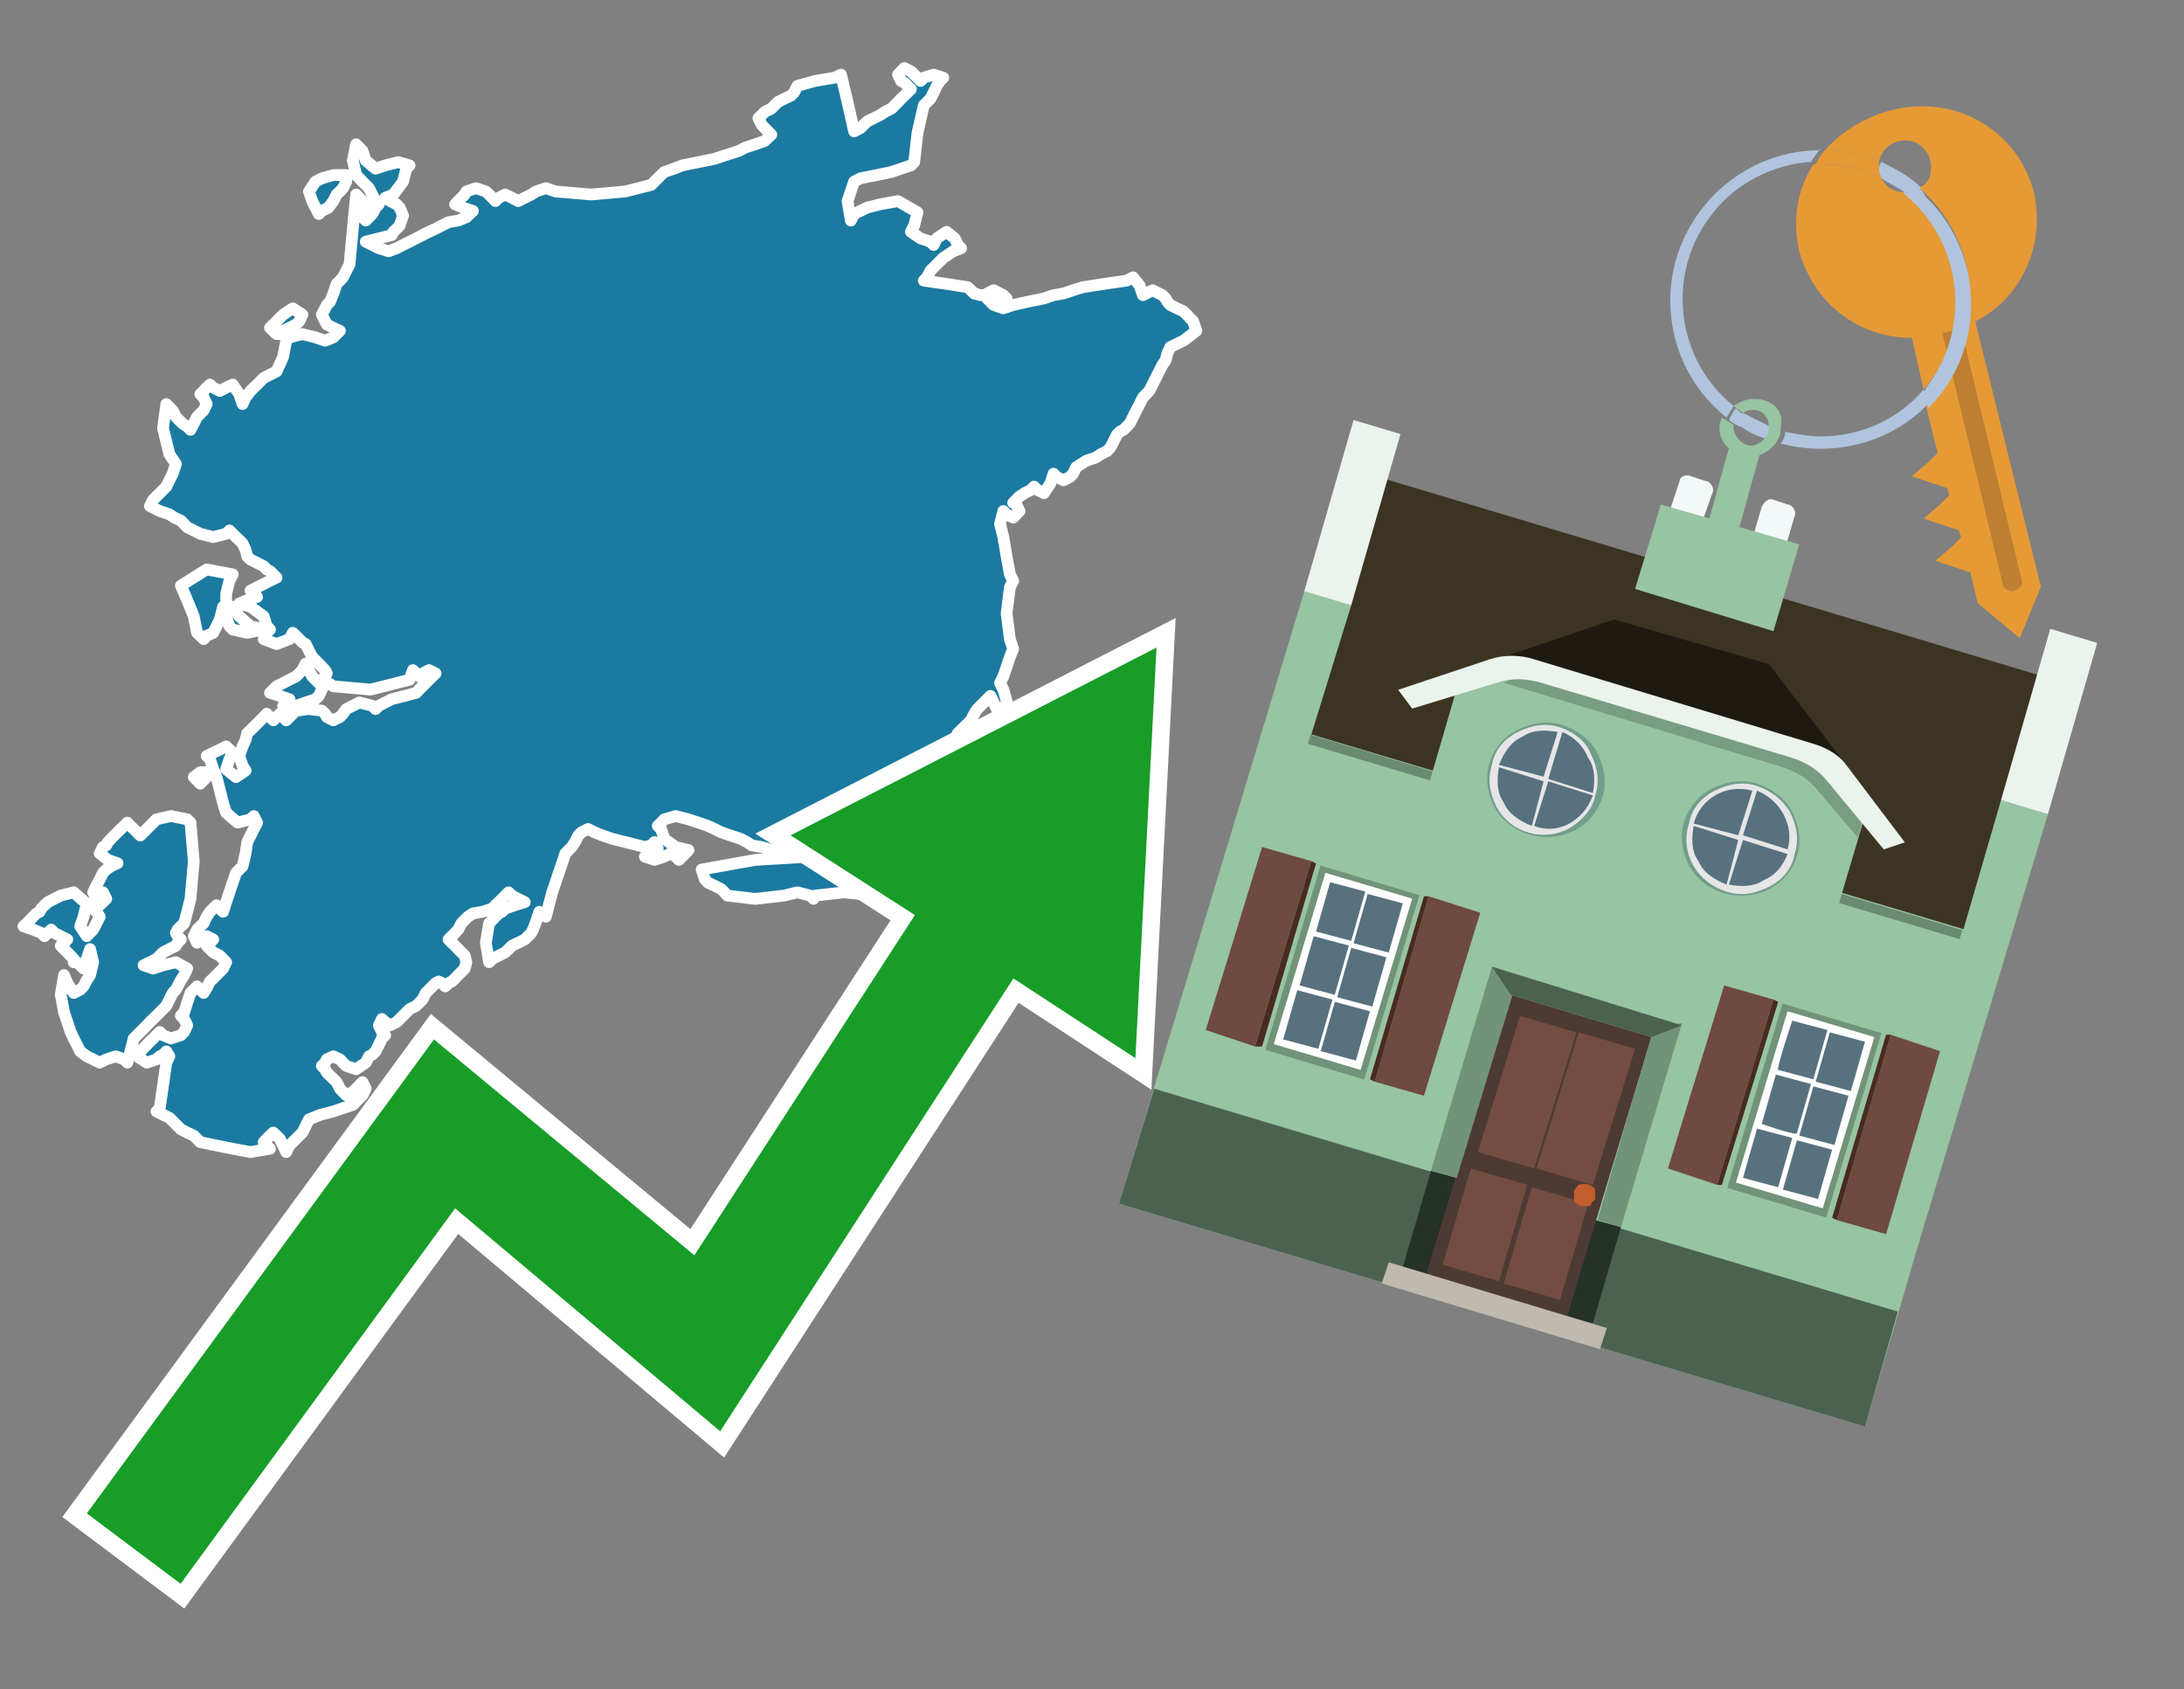 <?xml version="1.0" encoding="utf-8"?>
<!-- Generator: Adobe Illustrator 26.0.3, SVG Export Plug-In . SVG Version: 6.00 Build 0)  -->
<svg version="1.1" id="Text" xmlns="http://www.w3.org/2000/svg" xmlns:xlink="http://www.w3.org/1999/xlink" x="0px" y="0px"
	 width="93.1px" height="72px" viewBox="0 0 93.1 72" style="enable-background:new 0 0 93.1 72;" xml:space="preserve">
<rect x="0" y="0" width="93.1" height="72" fill="#808080" stroke="none"/>
<style type="text/css">
	.st0{fill:#1B7AA0;stroke:#FFFFFF;stroke-width:0.5;stroke-linejoin:round;}
	.st1{fill:none;stroke:#FFFFFF;stroke-width:1.5;stroke-miterlimit:10;}
	.st2{fill:#179D28;}
	.st3{fill:#E69A35;}
	.st4{fill:#B0C4DE;}
	.st5{fill:#97C4A1;}
	.st6{fill:#BF7F32;}
	.st7{fill-rule:evenodd;clip-rule:evenodd;fill:#3C3422;}
	.st8{fill-rule:evenodd;clip-rule:evenodd;fill:#97C4A1;}
	.st9{opacity:0.3;enable-background:new    ;}
	.st10{fill-rule:evenodd;clip-rule:evenodd;fill:#EAF3EC;}
	.st11{fill-rule:evenodd;clip-rule:evenodd;fill:#4C6251;}
	.st12{fill-rule:evenodd;clip-rule:evenodd;fill:#F3F9F8;}
	.st13{fill:#1E1A11;}
	.st14{opacity:0.2;fill-rule:evenodd;clip-rule:evenodd;enable-background:new    ;}
	.st15{fill:#EAF3EC;}
	.st16{fill:#729D8C;}
	.st17{fill:#E6E6E6;}
	.st18{fill:#58717F;}
	.st19{fill-rule:evenodd;clip-rule:evenodd;fill:#6E4A3F;}
	.st20{fill-rule:evenodd;clip-rule:evenodd;fill:#482B22;}
	.st21{fill:#719379;}
	.st22{fill-rule:evenodd;clip-rule:evenodd;fill:#FFFFFF;}
	.st23{fill-rule:evenodd;clip-rule:evenodd;fill:#58717F;}
	.st24{fill-rule:evenodd;clip-rule:evenodd;fill:#263128;}
	.st25{fill:#4E3A34;}
	.st26{fill:#744D42;}
	.st27{fill:#C35E2D;}
	.st28{fill:#4C6251;}
	.st29{fill-rule:evenodd;clip-rule:evenodd;fill:#C0B9AD;}
</style>
<path class="st0" d="M3.14,40.87L3.01,40.73L2.87,40.59L2.73,40.45L2.59,40.31L2.73,40.18L2.87,40.04L2.59,39.9L2.31,39.76L2.18,39.62L2.04,39.76L1.9,39.9L1.76,39.76L1.41,39.62L1.0,39.48L1.14,39.35L1.28,39.21L1.41,39.07L1.55,38.93L1.69,38.86L1.76,38.72L1.9,38.58L2.04,38.45L2.31,38.31L2.59,38.17L3.14,38.03L3.7,38.52L3.56,39.07L3.42,39.48L3.7,39.9L3.97,39.62L4.11,39.35L4.25,39.07L4.11,38.86L3.97,38.72L4.25,38.58L4.53,38.31L4.39,38.03L4.25,38.17L4.11,38.31L3.97,38.03L4.11,37.75L4.25,37.48L4.39,37.2L4.53,37.06L4.73,36.92L5.01,36.79L4.6,36.65L4.25,36.37L4.39,36.1L4.53,36.03L4.6,35.89L4.73,35.75L4.87,35.61L5.01,35.47L5.15,35.33L5.29,35.2L5.43,35.06L5.56,35.2L5.7,35.33L5.84,35.47L5.98,35.61L6.12,35.47L6.26,35.33L6.39,35.2L6.53,35.06L6.67,34.92L7.29,34.78L7.98,34.92L8.12,35.06L8.26,36.72L8.12,38.31L7.98,38.86L7.85,39.35L7.71,39.48L7.57,39.62L7.5,39.76L7.57,39.9L7.71,40.04L7.57,40.18L7.5,40.31L7.22,40.45L6.95,40.59L6.81,40.73L6.67,40.87L6.39,41.01L6.12,41.14L6.53,41.28L6.95,41.14L7.5,41.01L7.98,41.28L7.85,41.56L7.71,41.77L7.57,42.04L7.5,42.18L7.36,42.32L7.22,42.6L7.09,42.87L6.95,43.01L6.81,43.15L6.67,43.29L6.53,43.43L6.39,43.56L6.26,43.7L6.12,43.84L5.98,43.98L5.84,44.12L5.7,44.26L5.56,44.81L5.43,45.29L5.29,45.15L4.94,45.02L4.53,45.15L4.25,45.29L3.97,45.15L3.7,45.02L3.42,44.81L3.28,44.53L3.14,44.26L3.01,43.98L2.87,43.56L2.73,43.15L2.59,42.39L2.73,41.56L2.87,41.9L3.14,42.32L3.42,42.18L3.56,42.04L3.7,41.77L3.84,41.56L3.97,41.01L3.84,40.45L3.7,40.87L3.56,41.28L3.42,41.14L3.28,41.01L3.14,41.01ZM8.81,33.12L8.54,33.4L8.26,33.12L8.54,32.91L8.81,32.91ZM9.51,25.86L9.37,26.41L9.09,26.97L8.81,27.1L8.68,27.24L8.54,27.1L8.4,26.97L8.26,26.27L7.98,25.58L7.71,24.96L8.81,24.27L9.92,24.48L9.78,24.75L9.64,25.31L9.64,25.86ZM13.72,29.39L13.59,29.66L13.45,29.8L13.03,29.94L12.62,30.08L12.34,30.22L12.07,30.08L12.2,29.94L12.34,29.8L11.93,29.66L11.51,29.53L11.65,29.39L11.79,29.25L12.07,29.11L12.34,28.97L12.62,28.83L12.89,28.56L13.03,28.28L13.17,28.56L13.31,28.83L13.45,28.97L13.59,29.11L13.72,29.11ZM9.92,25.86L10.2,26.27L10.68,26.69L11.24,26.83L10.54,26.97L9.92,26.83L9.78,26.69L9.64,26.27L9.64,25.86ZM42.08,12.72L42.22,12.86L42.36,13.0L42.77,13.14L43.19,13.0L43.81,12.86L44.5,12.72L44.91,12.58L45.33,12.51L45.74,12.37L46.16,12.24L47.06,12.1L48.03,11.96L48.3,11.82L48.58,12.17L48.72,12.58L48.86,12.51L49.13,12.37L49.41,12.51L49.55,12.58L49.69,12.72L49.76,12.86L49.89,13.0L50.17,13.14L50.45,13.27L50.59,13.41L50.72,13.55L50.86,13.69L51.0,14.1L50.45,14.52L49.89,14.79L49.76,15.07L49.69,15.35L49.55,15.56L49.41,15.83L49.27,16.11L49.13,16.39L48.99,16.66L48.86,16.8L48.72,16.94L48.58,17.22L48.44,17.49L48.3,17.77L48.16,18.05L48.03,18.18L47.89,18.32L47.75,18.39L47.61,18.53L47.47,18.81L47.33,19.08L47.2,19.22L46.92,19.36L46.71,19.5L46.3,19.64L45.88,19.91L45.74,20.19L45.61,20.33L45.33,20.47L45.05,20.33L44.91,20.19L44.78,20.6L44.5,21.02L44.22,20.88L44.08,20.74L43.95,20.88L43.67,21.02L43.46,21.16L43.32,21.3L43.19,21.43L43.32,21.5L43.46,21.78L43.19,22.06L42.91,21.92L42.77,21.78L42.63,22.33L42.77,22.89L42.91,23.72L43.05,24.48L43.19,24.75L43.05,25.03L42.91,26.14L43.05,27.24L43.19,27.66L43.05,28.0L42.91,28.42L42.77,28.83L42.63,29.11L42.77,29.39L42.91,29.87L42.77,30.42L42.63,30.29L42.49,30.22L42.36,29.94L42.22,29.66L42.08,29.8L41.94,29.94L41.8,30.08L41.66,30.22L41.53,30.42L41.39,30.7L41.25,30.84L41.11,30.98L40.97,31.12L40.83,31.25L40.7,31.53L40.63,31.81L40.49,32.08L40.35,32.36L40.21,32.64L40.07,32.91L39.93,33.12L39.8,33.4L39.66,33.54L39.52,33.67L39.38,33.81L39.24,33.95L39.11,34.23L38.97,34.5L38.83,34.64L39.11,34.78L39.38,34.92L39.52,35.06L39.66,35.2L39.52,35.33L39.38,35.47L39.24,35.61L39.11,35.89L38.97,36.1L38.83,36.37L38.69,36.65L38.55,36.79L38.41,36.92L38.28,37.2L38.14,37.48L38.0,37.75L37.86,38.03L37.72,38.17L37.45,38.31L37.24,38.17L35.99,38.03L34.75,38.17L34.68,38.31L34.54,38.17L33.99,38.03L33.43,38.17L32.19,38.31L31.01,38.17L30.88,38.03L30.74,37.89L30.46,37.75L30.18,37.62L30.05,37.48L29.91,37.06L32.19,36.65L34.54,36.51L33.71,36.37L32.88,36.23L32.47,36.1L32.05,36.03L31.84,35.89L31.57,35.75L31.15,35.61L30.74,35.47L30.46,35.33L30.18,35.2L29.77,35.06L29.35,34.92L28.8,34.78L28.32,34.92L28.18,35.06L28.04,35.2L28.18,35.33L28.32,35.75L28.8,36.1L29.35,36.23L29.22,36.37L29.08,36.51L28.94,36.65L28.8,36.51L28.59,36.37L28.32,36.51L27.9,36.65L27.49,36.51L27.76,36.37L28.04,36.16L27.9,35.89L27.76,36.03L27.49,36.1L27.21,36.03L26.66,35.89L26.1,35.75L25.69,35.61L25.34,35.47L25.07,35.33L24.79,35.47L24.65,35.61L24.51,35.89L24.37,36.1L24.24,36.23L24.1,36.37L23.96,36.79L23.82,37.2L23.68,37.62L23.54,38.03L23.41,38.52L23.27,39.07L23.13,38.93L22.99,38.86L22.85,39.28L22.72,39.62L22.65,39.76L22.51,39.9L22.37,40.04L22.09,40.18L21.82,40.31L21.68,40.45L21.54,40.59L21.26,40.73L20.99,40.87L20.85,41.01L20.71,40.18L20.85,39.35L20.99,39.21L21.12,39.07L21.26,38.93L21.4,38.86L21.54,38.72L21.95,38.58L22.37,38.45L22.09,38.31L21.82,38.17L21.68,38.03L21.54,38.17L21.4,38.31L21.26,38.45L21.12,38.58L20.99,38.72L20.57,38.86L20.16,38.93L19.95,39.07L19.67,39.35L19.53,39.62L19.4,39.76L19.26,39.9L19.12,40.04L19.26,40.18L19.4,40.31L19.53,40.45L19.67,40.59L19.81,40.73L19.88,41.01L19.81,41.28L19.67,41.42L19.53,41.56L19.4,41.7L19.26,41.83L19.12,41.9L18.98,42.04L18.84,41.9L18.7,41.83L18.57,41.9L18.43,42.04L18.29,42.18L18.15,42.32L18.01,42.6L17.74,42.87L17.46,43.01L17.32,43.15L17.18,43.29L17.04,43.43L16.91,43.56L16.63,43.7L16.42,43.56L16.28,43.43L16.15,43.7L16.28,43.98L16.42,44.12L16.28,44.26L16.15,44.53L16.01,44.81L15.87,44.95L15.73,45.02L15.59,45.29L15.18,45.57L14.76,45.43L14.62,45.29L14.49,45.15L14.21,45.02L13.93,45.15L13.86,45.29L13.72,45.43L13.86,45.57L13.93,45.71L14.07,45.85L14.21,45.98L14.35,46.12L14.49,46.4L14.76,46.68L15.04,46.54L15.18,46.4L15.32,46.26L15.45,46.12L15.59,46.4L15.45,46.68L15.32,46.81L15.18,46.95L15.04,47.09L14.62,47.23L14.21,47.37L13.66,47.51L13.17,47.71L13.03,47.99L12.89,48.27L12.62,48.54L12.34,48.82L12.2,49.1L12.07,48.82L11.93,48.54L11.79,48.4L11.65,48.27L11.51,48.4L11.37,48.54L11.24,48.68L11.37,48.82L11.51,48.96L10.68,49.1L9.92,48.96L9.23,48.82L8.54,48.68L8.4,48.54L8.26,48.4L7.98,48.27L7.71,48.13L7.57,47.99L7.5,47.92L7.36,47.78L7.22,47.64L6.95,47.51L6.67,47.37L6.81,47.23L6.95,46.26L7.09,45.29L7.22,45.02L7.09,44.81L6.95,44.95L6.81,45.02L6.67,45.15L6.26,45.29L5.84,45.02L5.98,44.81L6.12,44.67L6.26,44.53L6.39,44.39L6.53,44.26L6.67,44.12L6.81,43.98L6.95,44.12L7.29,44.26L7.71,44.12L7.85,43.98L7.98,43.7L7.85,43.43L7.71,43.29L7.85,43.15L7.98,42.73L8.12,42.32L8.26,42.18L8.4,42.04L8.54,42.18L8.68,42.32L8.81,42.11L8.95,41.83L9.09,41.7L9.23,41.56L9.37,41.42L9.51,41.28L9.64,41.01L9.37,40.73L9.09,40.59L8.95,40.45L8.81,40.31L8.95,40.18L9.09,40.04L8.81,39.9L8.54,40.04L8.4,40.18L8.26,39.9L8.4,39.62L8.54,39.48L8.68,39.35L8.81,39.07L8.95,38.86L9.09,38.72L9.23,38.58L9.37,38.72L9.51,38.86L9.64,38.45L9.78,38.03L9.92,37.62L10.06,37.2L10.2,37.06L10.34,36.92L10.47,36.37L10.54,35.89L10.68,35.61L10.82,35.33L10.96,35.06L10.82,34.78L10.68,34.92L10.13,35.06L9.64,34.64L9.51,34.23L9.37,33.67L9.23,33.12L9.09,32.78L8.95,32.36L8.81,32.22L9.09,32.08L9.37,31.95L9.64,31.81L9.92,32.08L9.78,32.36L9.64,32.78L10.06,33.12L10.47,32.84L10.34,32.64L10.2,32.22L10.34,31.81L10.47,31.53L10.54,31.25L10.68,31.12L10.82,30.98L10.96,30.84L11.1,30.7L11.24,30.56L11.37,30.42L11.51,30.56L11.65,30.7L11.79,30.56L11.93,30.42L12.07,30.56L12.2,30.7L12.34,30.56L12.48,30.42L12.62,30.29L13.17,30.22L13.72,30.29L13.86,30.42L13.93,30.56L14.21,30.7L14.49,30.56L14.62,30.42L14.76,30.22L15.32,29.94L15.87,30.08L16.01,30.22L16.15,30.08L16.42,29.94L16.7,29.8L17.25,29.66L17.74,29.53L17.87,29.39L18.01,29.25L18.15,29.11L18.29,28.97L18.43,28.83L18.57,28.7L18.29,28.56L18.01,28.7L17.87,28.83L17.74,28.7L17.6,28.56L17.46,28.97L15.8,29.39L14.21,29.25L14.0,29.11L13.72,28.97L13.86,28.83L13.93,28.7L13.86,28.56L13.72,28.42L13.59,28.28L13.45,28.14L13.31,28.0L13.17,27.73L13.03,27.45L12.89,27.38L12.76,27.24L12.62,27.1L12.48,26.97L12.34,27.24L11.79,27.45L11.24,27.24L11.37,26.97L11.51,26.83L11.37,26.69L11.24,26.27L10.68,25.86L10.2,25.72L10.54,25.58L10.96,25.44L10.82,25.31L10.68,25.17L10.96,25.03L11.24,24.89L11.51,24.75L11.79,24.62L11.65,24.48L11.51,24.34L11.37,24.27L11.24,24.13L10.96,23.99L10.68,23.85L10.54,23.72L10.47,23.44L10.34,23.16L10.2,23.02L10.06,22.89L9.92,22.75L9.78,22.61L9.64,22.75L9.09,22.89L8.54,22.75L8.26,22.61L7.98,22.47L7.85,22.33L7.71,22.19L7.43,22.06L7.22,21.92L6.81,21.78L6.39,21.57L6.53,21.3L6.67,21.16L6.81,21.02L6.95,20.88L7.09,20.74L7.22,20.47L7.36,20.19L7.5,19.77L7.22,19.36L6.95,18.25L7.09,17.22L7.22,17.35L7.36,17.49L7.5,17.77L7.78,18.05L7.98,18.18L8.12,18.32L8.26,18.05L8.4,17.77L8.54,17.63L8.68,17.49L8.81,17.22L8.68,16.94L8.54,16.8L8.68,16.66L8.81,16.52L8.95,16.39L9.09,16.52L9.37,16.66L9.64,16.52L9.92,16.39L10.2,16.8L10.34,17.22L10.47,16.94L10.68,16.66L10.96,16.39L11.24,16.11L11.51,15.97L11.79,15.83L12.07,15.21L12.2,14.52L12.34,14.38L12.89,14.24L13.45,14.38L13.86,14.52L14.21,14.38L14.35,14.24L14.49,14.1L14.21,13.97L13.93,13.83L13.86,13.69L13.72,13.41L13.86,13.14L13.93,13.0L14.07,12.86L14.21,12.51L14.35,12.1L14.49,11.96L14.62,11.82L14.76,11.54L14.9,11.27L15.04,9.75L15.18,8.29L15.32,8.43L15.45,8.57L15.59,8.71L15.45,8.85L15.32,9.12L15.59,9.4L15.87,9.12L16.01,8.85L16.15,8.71L16.01,8.57L15.87,8.29L15.73,8.02L15.59,7.88L15.45,7.74L15.32,7.6L15.18,7.46L15.04,6.84L15.18,6.15L15.32,6.29L15.45,6.43L15.59,6.84L16.01,7.19L16.42,7.05L16.98,6.91L17.46,7.05L17.32,7.19L17.18,7.74L16.77,8.29L16.42,8.43L16.63,8.57L16.91,8.71L17.04,8.85L17.18,9.19L17.04,9.61L16.91,9.75L16.77,9.88L16.7,10.02L16.15,10.16L15.59,10.3L15.87,10.44L16.15,10.58L16.56,10.71L16.91,10.58L17.18,10.44L17.46,10.3L17.74,10.16L18.01,10.02L18.29,9.88L18.57,9.75L18.84,9.61L19.12,9.47L19.53,9.4L19.88,9.26L20.02,9.12L20.16,8.99L19.74,8.85L19.4,8.71L19.53,8.57L19.67,8.43L19.81,8.29L19.88,8.16L20.29,8.02L20.71,8.16L20.85,8.29L20.99,8.43L21.12,8.57L21.26,8.43L21.54,8.29L21.82,8.43L22.09,8.57L22.37,8.43L22.65,8.29L22.85,8.16L23.27,8.02L23.68,8.16L25.2,8.29L26.66,8.16L27.21,8.02L27.76,7.88L27.9,7.74L28.04,7.6L28.18,7.46L28.32,7.33L28.73,7.19L29.08,7.05L29.77,6.91L30.46,6.77L30.88,6.63L31.29,6.5L31.5,6.43L31.77,6.29L32.19,6.15L32.6,6.01L32.74,5.87L32.88,5.74L32.74,5.6L32.6,5.46L32.47,5.32L32.33,5.04L32.6,4.77L32.88,4.63L33.02,4.49L33.16,4.35L33.43,4.21L33.71,4.08L33.85,3.94L33.99,3.66L34.75,3.45L35.58,3.31L35.85,3.18L36.13,4.35L36.41,5.6L36.68,5.46L36.82,5.32L36.96,5.18L37.24,5.04L37.51,4.91L37.72,4.77L38.0,4.63L38.14,4.49L38.28,4.35L38.41,4.21L38.55,4.08L38.69,3.94L38.83,3.8L38.69,3.66L38.55,3.52L38.41,3.45L38.28,3.18L38.55,2.9L38.83,3.04L38.97,3.18L39.11,3.31L39.24,3.45L39.38,3.31L39.8,3.18L40.21,3.31L40.07,3.45L39.93,3.66L39.8,3.94L39.66,4.21L39.38,4.49L39.11,5.67L38.97,6.91L38.83,7.05L38.41,7.19L38.0,7.33L37.38,7.46L36.68,7.6L36.41,7.74L36.13,8.57L36.27,9.4L36.41,9.12L36.96,8.85L37.51,8.71L38.28,8.57L39.11,9.05L38.97,9.61L38.83,9.88L39.24,10.16L39.66,10.3L39.8,10.44L39.93,10.16L40.35,9.88L40.7,10.16L40.83,10.44L40.97,10.58L40.63,10.71L40.21,10.99L39.93,11.27L39.66,11.54L39.52,11.82L39.38,11.96L40.35,12.1L41.25,12.24L41.39,12.37L41.53,12.51L41.8,12.58L42.08,12.58ZM14.76,7.74L14.62,8.02L14.49,8.16L14.35,8.29L14.21,8.57L14.0,8.85L13.72,8.99L13.59,9.12L13.45,8.85L13.31,8.57L13.17,8.16L13.45,7.74L13.72,7.6L14.21,7.46L14.76,7.46ZM11.79,14.24L11.51,13.97L11.79,13.69L12.07,13.41L12.48,13.14L12.89,13.41L12.76,13.69L12.62,13.83L12.34,13.97L12.07,14.1L12.07,14.24ZM42.36,12.72L42.22,12.58L42.08,12.51L42.36,12.37L42.63,12.51L42.77,12.58L42.91,12.72L42.63,12.86L42.36,12.86Z"/>
<polygon class="st1" points="49.3,27.6 33.7,35.6 39,39 29.6,53.5 18.5,44.3 3.7,64.5 7.7,67.5 19.4,51.5 30.7,61 43.2,41.7 
	48.4,45.1 "/>
<polygon class="st2" points="49.3,27.6 33.7,35.6 39,39 29.6,53.5 18.5,44.3 3.7,64.5 7.7,67.5 19.4,51.5 30.7,61 43.2,41.7 
	48.4,45.1 "/>
<path class="st3" d="M80.2,7.6c0-0.1-0.1-0.2-0.1-0.3c0-0.1,0-0.3,0-0.4c-0.7-0.3-1.5-0.5-2.3-0.5c-0.2,0.2-0.3,0.4-0.4,0.6
	c0.1,0,0.2,0,0.3,0C78.5,7,79.4,7.2,80.2,7.6z"/>
<path class="st4" d="M77.6,6.4c-3.5,0-6.4,2.9-6.4,6.4c0,2,0.9,3.8,2.4,5c0.1-0.2,0.2-0.3,0.3-0.5c-2.5-2-2.9-5.7-0.9-8.2
	c1-1.3,2.6-2.1,4.2-2.2c0.1-0.2,0.3-0.4,0.4-0.6L77.6,6.4z"/>
<path class="st3" d="M84.2,13.7c2-1,3-3.3,2.5-5.5C86,5.5,83.3,4,80.6,4.7c-1.1,0.3-2.1,0.9-2.8,1.7c0.8,0,1.6,0.2,2.3,0.5
	c0.1-0.6,0.7-1,1.3-0.9c0.6,0.1,1,0.7,0.9,1.3c0,0.3-0.2,0.6-0.5,0.7c2.7,2.3,2.9,6.4,0.6,9c-0.1,0.1-0.2,0.2-0.3,0.3l0.5,2
	l-0.4,0.4l-0.7,0.6l0.9,0.3l0.6,0.2l0.1,0.3l-0.4,0.4l-0.7,0.6l0.9,0.3l0.6,0.2l0.1,0.3l-0.4,0.4l-0.7,0.6l0.9,0.3l0.6,0.2l0.3,1.3
	l1.8,1.5l0.9-2.2L84.2,13.7z"/>
<path class="st3" d="M81.2,8.2c-0.4,0-0.8-0.2-1-0.6C79.4,7.2,78.5,7,77.6,7c-0.1,0-0.2,0-0.3,0c-0.7,1.1-0.9,2.4-0.6,3.7
	c0.6,2.2,2.5,3.7,4.8,3.7l0.5,2.2c2.1-2.4,1.9-6.1-0.6-8.2C81.3,8.3,81.2,8.3,81.2,8.2z"/>
<path class="st4" d="M74.1,18.1c0.4,0.3,0.8,0.5,1.2,0.6c0.1-0.1,0.2-0.3,0.2-0.5l0,0c-0.4-0.2-0.8-0.4-1.2-0.6
	C74.2,17.8,74.1,17.9,74.1,18.1z"/>
<path class="st4" d="M74.4,17.7c-0.2-0.1-0.3-0.2-0.4-0.3c-0.1,0.1-0.2,0.3-0.3,0.5c0.1,0.1,0.3,0.2,0.5,0.3
	C74.1,17.9,74.2,17.8,74.4,17.7z"/>
<path class="st5" d="M74.8,17c-0.3,0-0.6,0.1-0.9,0.3c0.1,0.1,0.3,0.2,0.4,0.3c0.3-0.2,0.8-0.2,1,0.2c0.1,0.1,0.1,0.3,0.1,0.4l0,0
	c0,0.4-0.3,0.7-0.7,0.8c-0.4,0-0.7-0.3-0.8-0.7c0,0,0,0,0-0.1c0,0,0-0.1,0-0.1c-0.2-0.1-0.3-0.2-0.5-0.3c-0.2,0.4-0.1,1,0.3,1.3
	l-1,3.6l1.3,0.3l1-3.6c0.3-0.1,0.5-0.3,0.7-0.5c0.1-0.2,0.2-0.3,0.2-0.5c0-0.1,0-0.1,0-0.2C76.1,17.5,75.5,17,74.8,17z"/>
<path class="st6" d="M86,25.1l-0.2,0.1c-0.2,0-0.3-0.1-0.4-0.2c0,0,0,0,0,0l-2.6-10.8l0.8-0.2l2.6,10.8C86.2,24.9,86.1,25.1,86,25.1
	C86,25.1,86,25.1,86,25.1z"/>
<path class="st4" d="M80.1,7.3c0,0.1,0.1,0.2,0.1,0.3c0.3,0.2,0.7,0.4,1,0.6c0.1,0,0.2,0,0.3,0c0.1,0,0.3-0.1,0.4-0.2
	c-0.5-0.5-1.1-0.8-1.7-1.1C80.1,7,80.1,7.2,80.1,7.3z"/>
<path class="st4" d="M77.6,18.6c-0.5,0-1-0.1-1.5-0.2c0,0.2-0.1,0.4-0.2,0.5c2.2,0.6,4.7,0,6.3-1.7L82,16.6
	C80.9,17.9,79.3,18.6,77.6,18.6z"/>
<path class="st4" d="M81.8,8c-0.1,0.1-0.2,0.1-0.4,0.2c-0.1,0-0.2,0-0.3,0c2.5,2,3,5.6,1.1,8.2c-0.1,0.1-0.1,0.2-0.2,0.3l0.2,0.7
	c2.5-2.5,2.4-6.6-0.1-9C82,8.2,81.9,8.1,81.8,8L81.8,8z"/>
<polygon class="st7" points="83.8,39.8 55.8,31.4 59,20.4 87,28.8 83.8,39.8 "/>
<polygon class="st8" points="81.7,53.3 87.3,34.7 85.3,34.1 83.7,39.6 55.9,31.3 57.6,25.8 55.6,25.2 47.7,51.3 79.5,60.8 "/>
<rect x="69.5" y="21.1" transform="matrix(0.287 -0.958 0.958 0.287 15.591 92.226)" class="st9" width="0.4" height="29"/>
<polygon class="st10" points="87.3,34.7 85.3,34.1 87.4,26.8 89.4,27.4 87.3,34.7 "/>
<polygon class="st10" points="57.6,25.8 55.6,25.2 57.7,17.9 59.7,18.5 57.6,25.8 "/>
<polygon class="st11" points="79.5,60.8 80.9,55.9 49.2,46.4 47.7,51.3 79.5,60.8 "/>
<path class="st12" d="M71.6,20.5L71,22.3l1.4,0.4L73,21c0.1-0.2-0.1-0.5-0.3-0.5l-0.6-0.2C71.9,20.2,71.6,20.3,71.6,20.5
	C71.6,20.5,71.6,20.5,71.6,20.5z"/>
<path class="st12" d="M75.1,21.6l-0.5,1.7l1.4,0.4l0.5-1.7c0.1-0.2-0.1-0.5-0.3-0.5c0,0,0,0,0,0l-0.6-0.2
	C75.4,21.2,75.2,21.4,75.1,21.6C75.1,21.6,75.1,21.6,75.1,21.6z"/>
<polygon class="st13" points="75.4,28.3 68.8,26.4 63.8,28.1 78.7,32.6 "/>
<polygon class="st5" points="78.2,32.4 64.4,28.3 62.2,29 60.1,36.2 77.5,41.5 79.7,34.1 "/>
<path class="st14" d="M77.7,32.5c0,0-12.7-3.8-12.7-3.8l-0.9,0.4L76,32.7c0.6,0.2,1.1,0.5,1.5,1l1.7,2l0.3-1.1L77.7,32.5z"/>
<path class="st15" d="M77.3,31.7l-11.9-3.6c-0.6-0.2-1.3-0.2-1.9,0l-3.9,1.3l0.6,0.8l3.6-1.1c0.6-0.2,1.2-0.2,1.9,0l10.7,3.2
	c0.6,0.2,1.1,0.5,1.5,1l2.4,2.9l0.9-0.3l-2.5-3.3C78.5,32.3,78,31.9,77.3,31.7z"/>
<polygon class="st8" points="76.7,23.2 70.8,21.5 69.7,25.1 75.6,26.9 76.7,23.2 "/>
<g id="Symbol_9_0_Layer2_0_MEMBER_8_MEMBER_21_MEMBER_0_FILL">
	<path class="st16" d="M66.6,30.9c-0.6-0.2-1.3-0.1-1.9,0.2c-0.6,0.3-1,0.8-1.2,1.4c-0.2,0.6-0.1,1.3,0.2,1.9c0.7,1.2,2.2,1.6,3.4,1
		c0.6-0.3,1-0.8,1.2-1.4c0.2-0.6,0.1-1.3-0.2-1.9C67.8,31.5,67.2,31.1,66.6,30.9z"/>
</g>
<g id="Symbol_9_0_Layer2_0_MEMBER_8_MEMBER_21_MEMBER_1_FILL">
	<path class="st17" d="M66.5,31c-0.6-0.2-1.2-0.1-1.8,0.2c-0.6,0.3-1,0.8-1.1,1.4c-0.2,0.6-0.1,1.2,0.2,1.8c0.6,1.1,2,1.5,3.1,0.9
		c0.5-0.3,1-0.8,1.1-1.4c0.2-0.6,0.1-1.2-0.2-1.8C67.6,31.6,67.1,31.2,66.5,31z"/>
</g>
<g id="Symbol_9_0_Layer2_0_MEMBER_8_MEMBER_21_MEMBER_2_MEMBER_0_FILL">
	<path class="st18" d="M65.8,33.3l-1.9-0.6c-0.1,0.5-0.1,1.1,0.2,1.5c0.2,0.5,0.7,0.8,1.2,1L65.8,33.3z"/>
</g>
<g id="Symbol_9_0_Layer2_0_MEMBER_8_MEMBER_21_MEMBER_2_MEMBER_1_FILL">
	<path class="st18" d="M65.8,33.1l0.6-1.9c-0.5-0.1-1.1-0.1-1.5,0.2c-0.5,0.2-0.8,0.7-1,1.2L65.8,33.1z"/>
</g>
<g id="Symbol_9_0_Layer2_0_MEMBER_8_MEMBER_21_MEMBER_2_MEMBER_2_FILL">
	<path class="st18" d="M67.9,33.9l-1.9-0.6l-0.6,1.9C66.4,35.6,67.5,35,67.9,33.9z"/>
</g>
<g id="Symbol_9_0_Layer2_0_MEMBER_8_MEMBER_21_MEMBER_2_MEMBER_3_FILL">
	<path class="st18" d="M66.6,31.2L66,33.2l1.9,0.6c0.1-0.5,0.1-1.1-0.2-1.5C67.5,31.8,67.1,31.4,66.6,31.2z"/>
</g>
<g id="Symbol_9_0_Layer2_0_MEMBER_8_MEMBER_21_MEMBER_0_FILL-2">
	<path class="st16" d="M74.9,33.4c-0.6-0.2-1.3-0.1-1.9,0.2c-0.6,0.3-1,0.8-1.2,1.4c-0.2,0.6-0.1,1.3,0.2,1.9c0.7,1.2,2.2,1.6,3.4,1
		c0.6-0.3,1-0.8,1.2-1.4c0.2-0.6,0.1-1.3-0.2-1.9C76.1,34,75.5,33.6,74.9,33.4z"/>
</g>
<g id="Symbol_9_0_Layer2_0_MEMBER_8_MEMBER_21_MEMBER_1_FILL-2">
	<path class="st17" d="M74.9,33.5c-0.6-0.2-1.2-0.1-1.8,0.2c-0.6,0.3-1,0.8-1.1,1.4c-0.4,1.2,0.3,2.5,1.6,2.9c0,0,0,0,0,0
		c0.6,0.2,1.2,0.1,1.8-0.2c0.6-0.3,1-0.8,1.1-1.4c0.2-0.6,0.1-1.2-0.2-1.8C76,34.1,75.5,33.7,74.9,33.5z"/>
</g>
<g id="Symbol_9_0_Layer2_0_MEMBER_8_MEMBER_21_MEMBER_2_MEMBER_0_FILL-2">
	<path class="st18" d="M74.1,35.8l-1.9-0.6c-0.1,0.5-0.1,1.1,0.2,1.5c0.2,0.5,0.7,0.8,1.2,1L74.1,35.8z"/>
</g>
<g id="Symbol_9_0_Layer2_0_MEMBER_8_MEMBER_21_MEMBER_2_MEMBER_1_FILL-2">
	<path class="st18" d="M74.1,35.6l0.6-1.9c-1.1-0.3-2.2,0.3-2.5,1.4L74.1,35.6z"/>
</g>
<g id="Symbol_9_0_Layer2_0_MEMBER_8_MEMBER_21_MEMBER_2_MEMBER_2_FILL-2">
	<path class="st18" d="M76.2,36.4l-1.9-0.6l-0.6,1.9c0.5,0.1,1.1,0.1,1.5-0.2C75.7,37.3,76,36.9,76.2,36.4z"/>
</g>
<g id="Symbol_9_0_Layer2_0_MEMBER_8_MEMBER_21_MEMBER_2_MEMBER_3_FILL-2">
	<path class="st18" d="M74.9,33.7l-0.6,1.9l1.9,0.6C76.5,35.2,75.9,34.1,74.9,33.7L74.9,33.7z"/>
</g>
<polygon class="st19" points="51.4,43.9 53.5,44.6 55.9,36.7 53.8,36.1 51.4,43.9 "/>
<polygon class="st20" points="53.5,44.6 53.8,44.6 56.1,36.8 55.9,36.7 53.5,44.6 "/>
<polygon class="st19" points="60.7,46.7 58.6,46.1 60.9,38.2 63.1,38.9 60.7,46.7 "/>
<polygon class="st20" points="58.6,46.1 58.4,46 60.7,38.2 60.9,38.2 58.6,46.1 "/>
<rect x="53.1" y="39.2" transform="matrix(0.287 -0.958 0.958 0.287 1.145 84.365)" class="st21" width="8.2" height="4.4"/>
<polygon class="st22" points="60.2,38.3 56.5,37.2 54.3,44.5 58,45.6 60.2,38.3 "/>
<path class="st23" d="M59.8,38.5l-0.6,2.1l-1.5-0.4l0.6-2.1C58.3,38.1,59.8,38.5,59.8,38.5z M58.2,38l-0.6,2.1l-1.5-0.4l0.6-2.1
	L58.2,38L58.2,38z M56,39.9l1.5,0.4l-0.6,2.1L55.4,42L56,39.9z M55.3,42.2l1.5,0.4l-0.6,2.1l-1.5-0.4L55.3,42.2L55.3,42.2z
	 M56.3,44.8l0.6-2.1l1.5,0.4l-0.6,2.1C57.8,45.2,56.3,44.8,56.3,44.8z M58.5,42.9L57,42.5l0.6-2.1l1.5,0.4L58.5,42.9L58.5,42.9z"/>
<polygon class="st19" points="80.4,52.6 78.3,52 80.6,44.1 82.7,44.8 80.4,52.6 "/>
<polygon class="st20" points="78.3,52 78.1,51.9 80.4,44.1 80.6,44.1 78.3,52 "/>
<polygon class="st19" points="71.1,49.8 73.2,50.5 75.6,42.6 73.5,42 71.1,49.8 "/>
<polygon class="st20" points="73.2,50.5 73.4,50.5 75.8,42.7 75.6,42.6 73.2,50.5 "/>
<rect x="72.8" y="45.1" transform="matrix(0.287 -0.958 0.958 0.287 9.533 107.426)" class="st21" width="8.2" height="4.4"/>
<polygon class="st22" points="76.2,43.1 79.9,44.2 77.7,51.5 74,50.4 76.2,43.1 "/>
<path class="st23" d="M76.4,43.5l1.5,0.4l-0.6,2.1l-1.5-0.4C75.7,45.6,76.4,43.5,76.4,43.5z M78,44l1.5,0.4l-0.6,2.1l-1.5-0.4L78,44
	z M78.8,46.7l-0.6,2.1l-1.5-0.4l0.6-2.1L78.8,46.7L78.8,46.7z M78.1,49l-0.6,2.1L76,50.7l0.6-2.1L78.1,49L78.1,49z M75.8,50.6
	l-1.5-0.4l0.6-2.1l1.5,0.4L75.8,50.6L75.8,50.6z M75.1,47.9l0.6-2.1l1.5,0.4l-0.6,2.1C76.5,48.4,75.1,47.9,75.1,47.9z"/>
<polygon class="st24" points="67.9,56.4 69.1,52.3 68,52 66.8,56.1 67.9,56.4 "/>
<polygon class="st24" points="60.9,54.3 62.1,50.2 61,49.9 59.8,54 60.9,54.3 "/>
<g id="Symbol_9_0_Layer2_0_MEMBER_8_MEMBER_12_MEMBER_0_FILL">
	<path class="st25" d="M70.4,44.2l-6-1.8l-3.6,11.9l6,1.8L70.4,44.2z"/>
</g>
<g id="Symbol_9_0_Layer2_0_MEMBER_8_MEMBER_12_MEMBER_1_MEMBER_0_FILL">
	<path class="st26" d="M65.4,49.8l1.8-5.8l-2.4-0.7L63,49.1L65.4,49.8z"/>
</g>
<g id="Symbol_9_0_Layer2_0_MEMBER_8_MEMBER_12_MEMBER_1_MEMBER_1_FILL">
	<path class="st26" d="M67.3,44l-1.8,5.8l2.4,0.7l1.8-5.8L67.3,44z"/>
</g>
<g id="Symbol_9_0_Layer2_0_MEMBER_8_MEMBER_12_MEMBER_2_MEMBER_0_FILL">
	<path class="st26" d="M63.9,54.6l1.2-4.1l-2.4-0.7l-1.2,4.1L63.9,54.6z"/>
</g>
<g id="Symbol_9_0_Layer2_0_MEMBER_8_MEMBER_12_MEMBER_2_MEMBER_1_FILL">
	<path class="st26" d="M66.5,55.4l1.2-4.1l-2.4-0.7l-1.2,4.1L66.5,55.4z"/>
</g>
<g id="Symbol_9_0_Layer2_0_MEMBER_8_MEMBER_13_FILL">
	<path class="st27" d="M68,51.1c0-0.1,0-0.3,0-0.4c-0.1-0.2-0.4-0.3-0.7-0.2c0,0,0,0,0,0c-0.1,0.1-0.2,0.2-0.2,0.3
		c0,0.1,0,0.3,0,0.4c0.1,0.1,0.2,0.2,0.3,0.2c0.1,0,0.3,0,0.4,0C67.8,51.3,67.9,51.2,68,51.1z"/>
</g>
<g id="Symbol_9_0_Layer2_0_MEMBER_8_MEMBER_14_FILL">
	<path class="st21" d="M64.6,42l-1-0.8L61,49.9l1.1,0.3L64.6,42z"/>
</g>
<g id="Symbol_9_0_Layer2_0_MEMBER_8_MEMBER_15_FILL">
	<path class="st21" d="M71.7,43.6l-1.2,0.2L68.1,52l1,0.3L71.7,43.6z"/>
</g>
<g id="Symbol_9_0_Layer2_0_MEMBER_8_MEMBER_16_FILL">
	<path class="st28" d="M63.6,41.2l0.8,1.2l6,1.8l1.3-0.5L63.6,41.2z"/>
</g>
<polygon class="st29" points="58.9,54.7 59.2,53.8 68.5,56.6 68.2,57.5 58.9,54.7 "/>
</svg>
